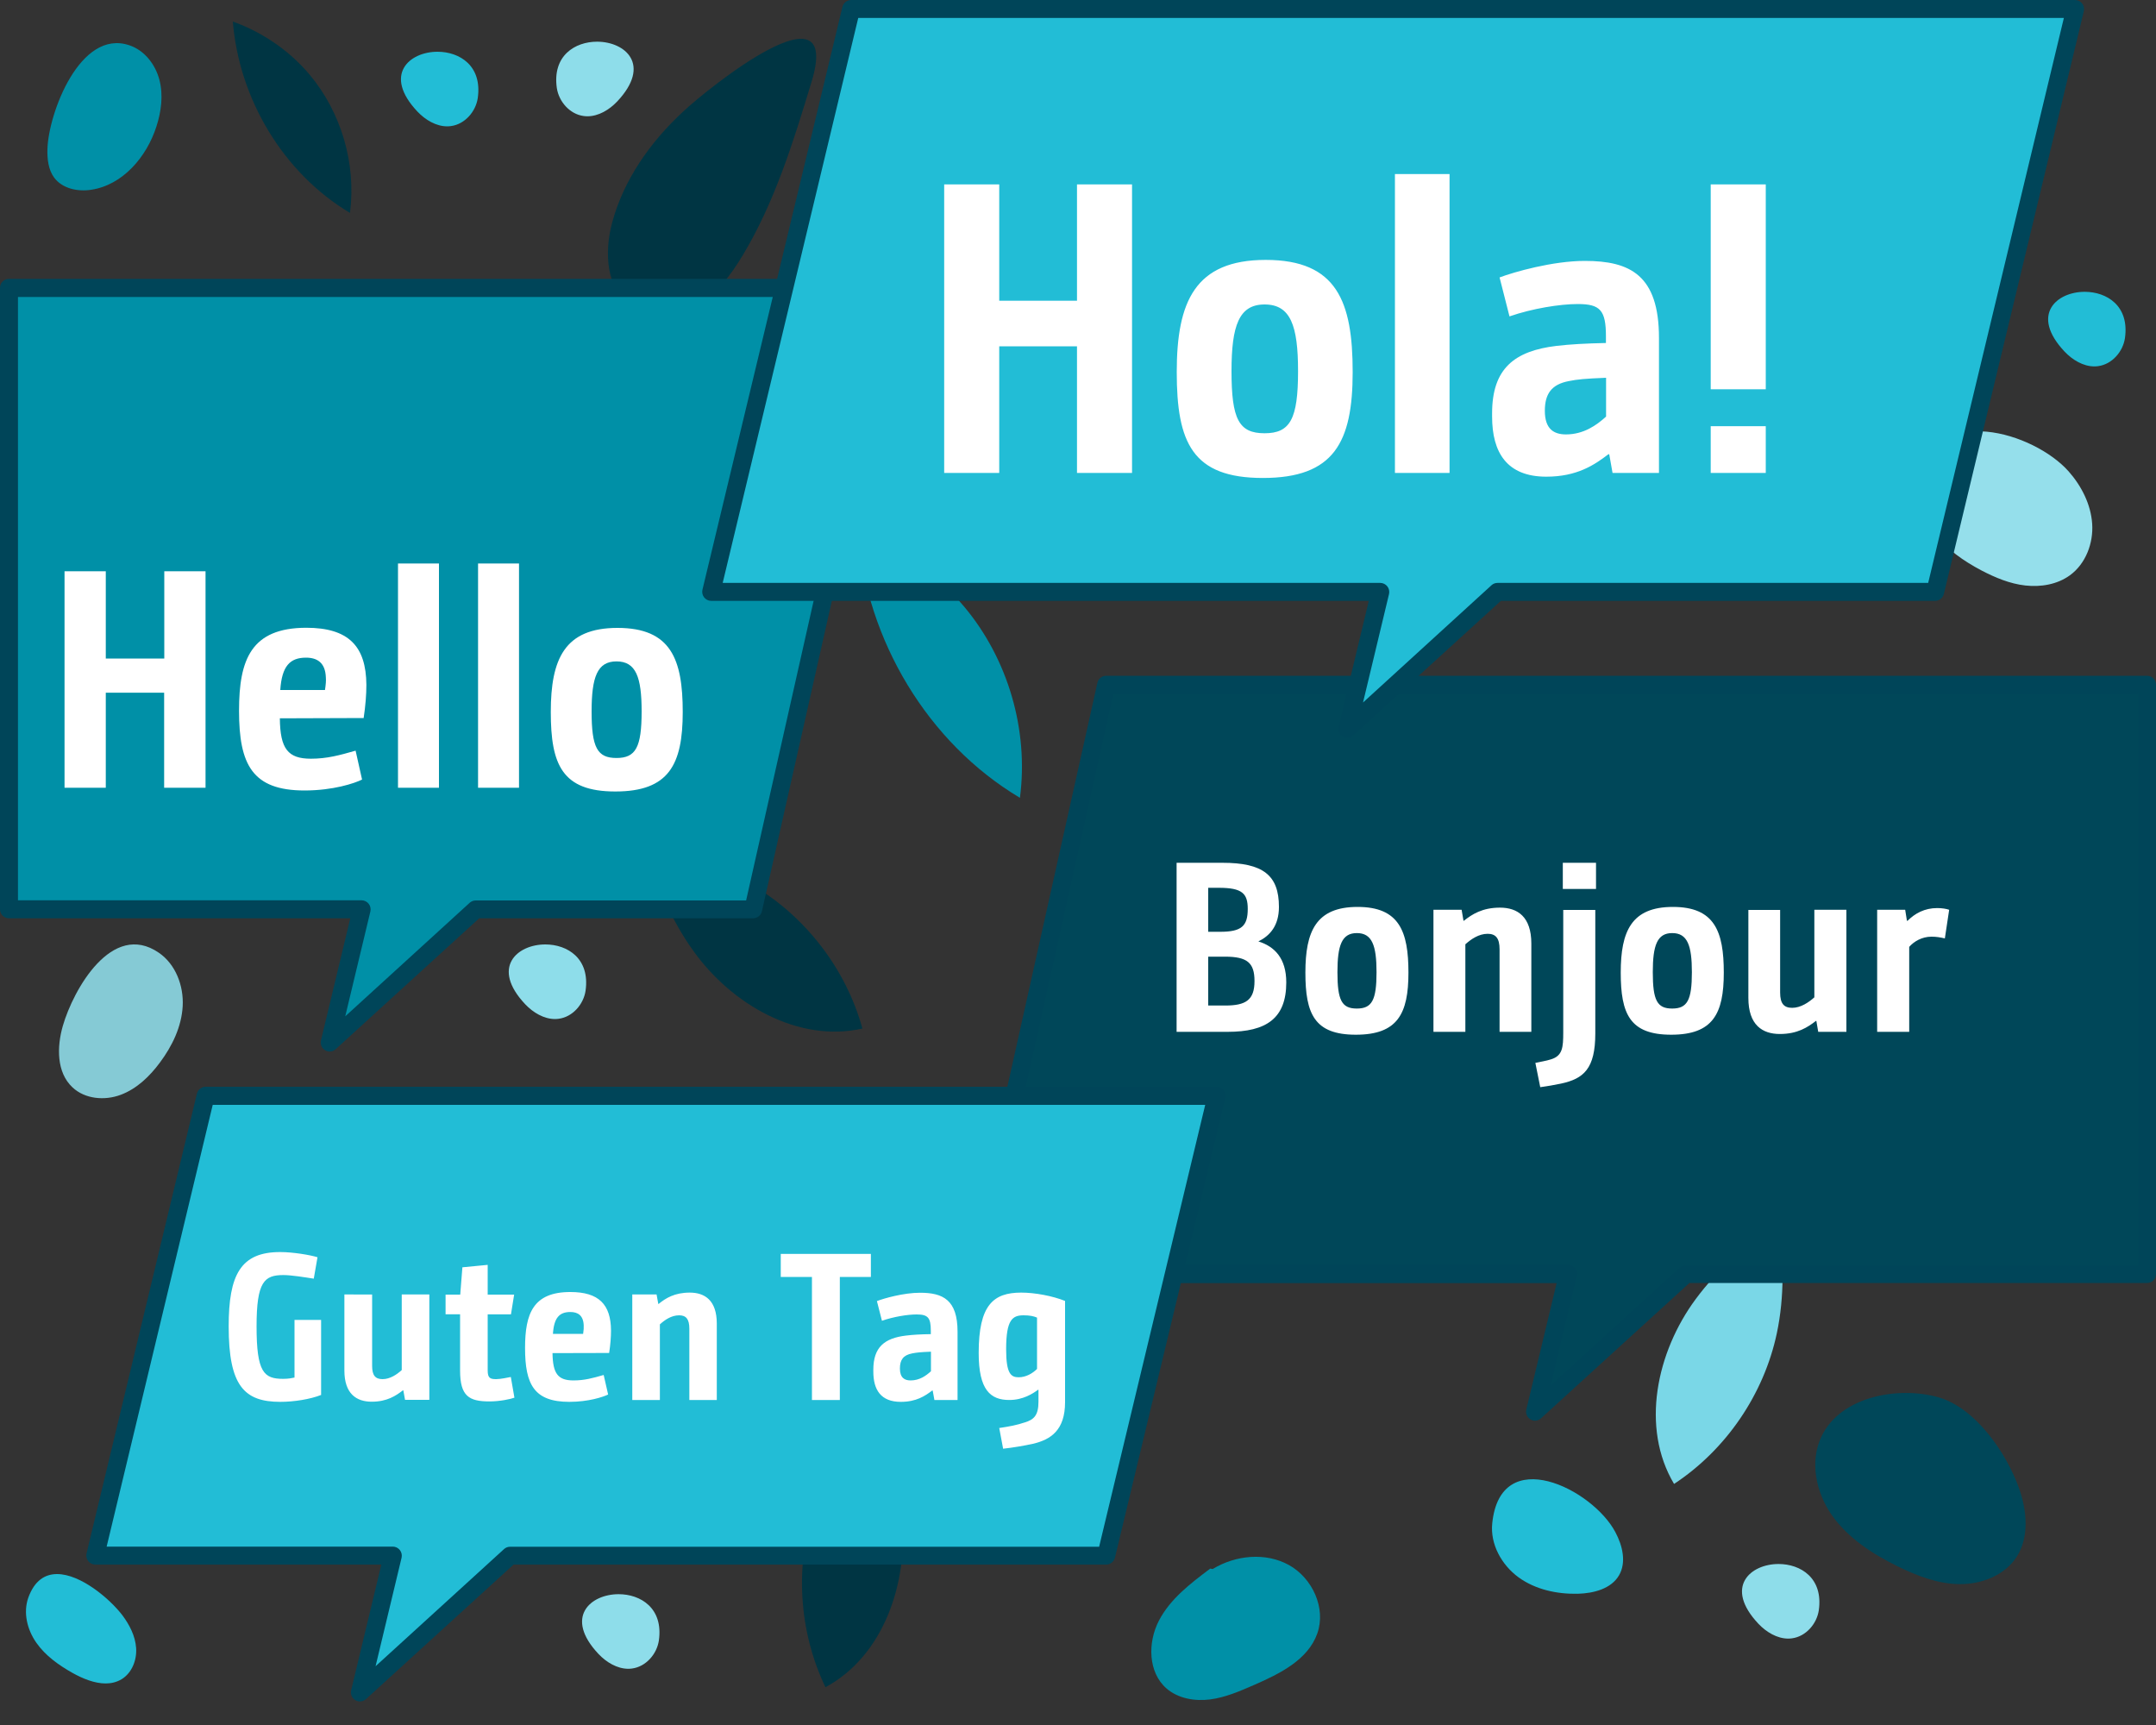 <?xml version="1.0" encoding="utf-8"?>
<!-- Generator: Adobe Illustrator 27.9.0, SVG Export Plug-In . SVG Version: 6.00 Build 0)  -->
<svg version="1.1" id="Ebene_1" xmlns="http://www.w3.org/2000/svg" xmlns:xlink="http://www.w3.org/1999/xlink" x="0px" y="0px"
	 viewBox="0 0 1500 1200" style="enable-background:new 0 0 1500 1200;" xml:space="preserve">
<rect x="0" y="0" width="1500" height="1200" fill="#333333" stroke="none"/>
<style type="text/css">
	.st0{clip-path:url(#SVGID_00000042734962582207499780000010247967704444944547_);fill:#003543;}
	.st1{clip-path:url(#SVGID_00000042734962582207499780000010247967704444944547_);fill:#7AD7E7;}
	.st2{clip-path:url(#SVGID_00000042734962582207499780000010247967704444944547_);fill:#0090A7;}
	.st3{clip-path:url(#SVGID_00000042734962582207499780000010247967704444944547_);fill:#22BDD6;}
	.st4{clip-path:url(#SVGID_00000042734962582207499780000010247967704444944547_);fill:#8EDDEA;}
	.st5{clip-path:url(#SVGID_00000042734962582207499780000010247967704444944547_);fill:#85CAD5;}
	.st6{clip-path:url(#SVGID_00000042734962582207499780000010247967704444944547_);fill:#004759;}
	.st7{clip-path:url(#SVGID_00000042734962582207499780000010247967704444944547_);fill:#95DFEB;}
	.st8{fill:#004759;}
	.st9{clip-path:url(#SVGID_00000140711778849320152060000018404584813779048638_);fill:#004559;}
	.st10{fill:#0090A7;}
	.st11{clip-path:url(#SVGID_00000062900334616421227350000004890471002873134770_);fill:#004559;}
	.st12{fill:#22BDD6;}
	.st13{clip-path:url(#SVGID_00000116921134764463605500000009245015746576305340_);fill:#004559;}
	.st14{clip-path:url(#SVGID_00000014591731044754315050000007737310545796767890_);fill:#004559;}
	.st15{clip-path:url(#SVGID_00000014591731044754315050000007737310545796767890_);fill:#FFFFFF;}
</style>
<g>
	<defs>
		<rect id="SVGID_1_" width="1500" height="1183.6"/>
	</defs>
	<clipPath id="SVGID_00000056418117508410171370000004694771121659108245_">
		<use xlink:href="#SVGID_1_"  style="overflow:visible;"/>
	</clipPath>
	<path style="clip-path:url(#SVGID_00000056418117508410171370000004694771121659108245_);fill:#003543;" d="M522.4,615.1
		C499.8,602,474.8,594.6,449,590c7.8,25.4,17.9,50,33.4,71.5c26.6,37.2,73,64.1,117.6,54C588.5,673.7,559.9,636.8,522.4,615.1"/>
	<path style="clip-path:url(#SVGID_00000056418117508410171370000004694771121659108245_);fill:#003543;" d="M566.9,1047
		c8.5-24.7,22.5-46.6,38.9-67.1c10.8,24.4,19.2,49.5,21.8,75.9c4.3,45.5-13,96.3-53.3,117.9C555.5,1134.6,552.8,1088.1,566.9,1047"
		/>
	<path style="clip-path:url(#SVGID_00000056418117508410171370000004694771121659108245_);fill:#7AD7E7;" d="M1236.2,927.5
		c5.4-25.6,4.8-51.6,1.2-77.5c-21.8,15.3-42,32.5-57.7,53.8c-27.2,36.8-38.4,89.2-15,128.5C1200.9,1008.5,1227.2,969.9,1236.2,927.5
		"/>
	<path style="clip-path:url(#SVGID_00000056418117508410171370000004694771121659108245_);fill:#003543;" d="M215.3,51.8
		C201.2,35.1,182.6,22.4,162,15c4.3,53.7,35,105.4,81.5,133.1C247.9,114,237.5,78.2,215.3,51.8"/>
	<path style="clip-path:url(#SVGID_00000056418117508410171370000004694771121659108245_);fill:#0090A7;" d="M670.7,421.9
		c-19.5-23.1-45.3-40.7-73.7-50.9c6,74.3,48.3,145.7,112.6,184C715.8,507.8,701.3,458.3,670.7,421.9"/>
	<path style="clip-path:url(#SVGID_00000056418117508410171370000004694771121659108245_);fill:#22BDD6;" d="M39.7,1095
		c-8.4,0-15.7,4.5-20,16.4c-3.7,10.4-0.8,22.3,5.6,31.4c6.3,9,15.6,15.6,25.2,21c7,3.9,15.2,7.3,23,7.3c3.9,0,7.7-0.9,11.2-3
		c7.1-4.4,10.6-13.3,10-21.7c-0.6-8.4-4.6-16.1-9.6-22.8C76.2,1112,56,1095,39.7,1095"/>
	<path style="clip-path:url(#SVGID_00000056418117508410171370000004694771121659108245_);fill:#8EDDEA;" d="M379.4,657
		c-19.6,0-38.1,16-14,41.6c5.5,5.8,13,10.3,20.8,10.3c0.9,0,1.7-0.1,2.6-0.2c9.6-1.3,17.2-10,18.6-19.5
		C410.6,666.7,394.7,657,379.4,657"/>
	<path style="clip-path:url(#SVGID_00000056418117508410171370000004694771121659108245_);fill:#8EDDEA;" d="M1237.4,1088
		c-19.6,0-38.1,16-14,41.6c5.5,5.8,13,10.3,20.8,10.3c0.9,0,1.7-0.1,2.6-0.2c9.6-1.3,17.2-10,18.6-19.5
		C1268.6,1097.7,1252.7,1088,1237.4,1088"/>
	<path style="clip-path:url(#SVGID_00000056418117508410171370000004694771121659108245_);fill:#8EDDEA;" d="M430.4,1109
		c-19.6,0-38.1,16-14,41.6c5.5,5.8,13,10.3,20.8,10.3c0.9,0,1.7-0.1,2.6-0.2c9.6-1.3,17.2-10,18.6-19.5
		C461.6,1118.7,445.7,1109,430.4,1109"/>
	<path style="clip-path:url(#SVGID_00000056418117508410171370000004694771121659108245_);fill:#8EDDEA;" d="M415.4,29
		c19.6,0,38.1,16,14,41.6c-5.5,5.8-13,10.3-20.8,10.3c-0.9,0-1.7-0.1-2.6-0.2c-9.6-1.3-17.2-10-18.6-19.5
		C384.2,38.7,400.1,29,415.4,29"/>
	<path style="clip-path:url(#SVGID_00000056418117508410171370000004694771121659108245_);fill:#22BDD6;" d="M304.4,36
		c-19.6,0-38.1,16-14,41.6c5.5,5.8,13,10.3,20.8,10.3c0.9,0,1.7-0.1,2.6-0.2c9.6-1.3,17.2-10,18.6-19.5
		C335.6,45.7,319.7,36,304.4,36"/>
	<path style="clip-path:url(#SVGID_00000056418117508410171370000004694771121659108245_);fill:#22BDD6;" d="M1450.4,203
		c-19.6,0-38.1,16-14,41.6c5.5,5.8,13,10.3,20.8,10.3c0.9,0,1.7-0.1,2.6-0.2c9.6-1.3,17.2-10,18.6-19.5
		C1481.6,212.7,1465.7,203,1450.4,203"/>
	<path style="clip-path:url(#SVGID_00000056418117508410171370000004694771121659108245_);fill:#0090A7;" d="M842,1091.2
		c-13.7,10.3-27.8,21-35.7,36.2c-7.9,15.2-7.6,36,5.3,47.2c8.1,7,19.7,9,30.4,7.6c10.7-1.4,20.7-5.8,30.6-10.1
		c17.8-7.8,37.4-17.4,43.9-35.8c6.2-17.6-3.4-38.4-19.6-47.5c-16.3-9.1-37.3-7-53.2,2.7"/>
	<path style="clip-path:url(#SVGID_00000056418117508410171370000004694771121659108245_);fill:#0090A7;" d="M33,103.7
		c-0.2,6.9,0.6,14.3,4.7,19.9c5.7,7.6,16.4,9.9,25.8,8.4c21.9-3.3,38.5-22.8,45.3-43.9c3.4-10.5,4.9-21.9,2.1-32.6
		c-2.8-10.7-10.4-20.5-20.9-24C55.7,19.9,33.7,78.9,33,103.7"/>
	<path style="clip-path:url(#SVGID_00000056418117508410171370000004694771121659108245_);fill:#85CAD5;" d="M43.7,713.7
		c-4.2,14.6-4.4,32.3,6.7,42.7c8.7,8.2,22.4,9.4,33.6,5.2c11.2-4.2,20.2-12.9,27.3-22.5c8.5-11.4,15-24.8,15.8-39.1
		c0.8-14.2-4.9-29.3-16.7-37.3C77.9,640.5,51,688.4,43.7,713.7"/>
	<path style="clip-path:url(#SVGID_00000056418117508410171370000004694771121659108245_);fill:#003543;" d="M475.4,77.5
		c-22.9,21.2-41.6,47.6-49.6,77.7c-5.4,20.4-4.1,45.6,12.9,57.9c13.1,9.5,31.8,7.9,45.8-0.2c14-8.1,24-21.6,32.3-35.4
		C539.1,140.4,552,98.5,564.6,57C586.2-13.6,493.9,60.3,475.4,77.5"/>
	<path style="clip-path:url(#SVGID_00000056418117508410171370000004694771121659108245_);fill:#003543;" d="M611.5,127.2
		c-0.3,8.1,0.3,16.6,4.6,23.6c5.3,8.6,15.6,13.4,25.7,13.6c10.1,0.2,20-3.8,28.4-9.4C700,135,711.7,92.1,696,59.8
		c-4.3-8.9-10.8-17.2-19.9-20.9C635.3,22.4,612.4,101.1,611.5,127.2"/>
	<path style="clip-path:url(#SVGID_00000056418117508410171370000004694771121659108245_);fill:#004759;" d="M1267.3,999.2
		c-8.4,17.5-3.9,39.1,7.3,55c11.2,15.8,28,26.7,45.4,35.3c13.6,6.7,28.3,12.4,43.5,12.5c15.2,0.1,31.2-6.1,39.5-18.9
		c9-13.9,7.2-32.3,1.7-47.8c-8.5-24-30-55.9-56.2-63.3C1320.9,964.2,1280.7,971.2,1267.3,999.2"/>
	<path style="clip-path:url(#SVGID_00000056418117508410171370000004694771121659108245_);fill:#95DFEB;" d="M1335.8,332.2
		c-2.8,13.6,1.9,28,10.3,39c8.4,11,20.1,19.1,32.4,25.6c9.6,5,19.8,9.3,30.6,10.5c10.8,1.2,22.2-0.7,31-7.1
		c11-8,16.4-22.3,15.5-35.8c-0.9-13.5-7.4-26.3-16.4-36.5C1414.9,300.6,1346.4,280.2,1335.8,332.2"/>
	<path style="clip-path:url(#SVGID_00000056418117508410171370000004694771121659108245_);fill:#22BDD6;" d="M1038.2,1059.7
		c-1.5,14.5,6.5,28.9,18.2,37.5c11.8,8.6,26.8,11.8,41.3,11.5c11-0.3,23.2-3.4,28.7-12.8c5.3-9.1,2.4-20.8-2.5-30
		C1108,1035.7,1043.9,1003.8,1038.2,1059.7"/>
</g>
<polygon class="st8" points="1493.7,476.2 769.6,476.2 678.2,886.3 1091,886.3 1068,982 1172.9,886.3 1493.8,886.3 "/>
<g>
	<defs>
		<rect id="SVGID_00000049194676790740487200000010861456104032649121_" width="1500" height="1183.6"/>
	</defs>
	<clipPath id="SVGID_00000047047122306642903630000002763837125561782681_">
		<use xlink:href="#SVGID_00000049194676790740487200000010861456104032649121_"  style="overflow:visible;"/>
	</clipPath>
	<path style="clip-path:url(#SVGID_00000047047122306642903630000002763837125561782681_);fill:#004559;" d="M686,880h405
		c1.9,0,3.7,0.9,4.9,2.4c1.2,1.5,1.6,3.5,1.2,5.3l-18.2,76l89.9-82c1.2-1,2.7-1.6,4.2-1.6h314.6l0-397.5H774.6L686,880z M1068,988.3
		c-1.1,0-2.2-0.3-3.2-0.9c-2.4-1.4-3.5-4.2-2.9-6.8l21.1-88H678.2c-1.9,0-3.7-0.9-4.9-2.3c-1.2-1.5-1.6-3.4-1.2-5.3l91.4-410
		c0.6-2.9,3.2-4.9,6.1-4.9h724.2c3.5,0,6.2,2.8,6.2,6.2l0,410c0,1.7-0.7,3.2-1.8,4.4s-2.8,1.8-4.4,1.8h-318.4l-103.2,94.1
		C1071,987.7,1069.5,988.3,1068,988.3"/>
</g>
<polygon class="st10" points="621.5,200.2 6.2,200.2 6.2,632.6 251.6,632.6 229.4,725.3 331,632.6 524.1,632.6 "/>
<g>
	<defs>
		<rect id="SVGID_00000130645010211670058410000008797770125981183418_" width="1500" height="1183.6"/>
	</defs>
	<clipPath id="SVGID_00000032645163933906214980000012451894767869261462_">
		<use xlink:href="#SVGID_00000130645010211670058410000008797770125981183418_"  style="overflow:visible;"/>
	</clipPath>
	<path style="clip-path:url(#SVGID_00000032645163933906214980000012451894767869261462_);fill:#004559;" d="M12.5,626.3h239.1
		c1.9,0,3.7,0.9,4.9,2.4c1.2,1.5,1.6,3.5,1.2,5.3l-17.5,73l86.6-79c1.1-1,2.6-1.6,4.2-1.6h188.1l94.6-419.8H12.5V626.3z
		 M229.4,731.5c-1.1,0-2.2-0.3-3.2-0.9c-2.4-1.4-3.5-4.2-2.9-6.8l20.4-85H6.2c-3.4,0-6.2-2.8-6.2-6.2V200.2c0-3.4,2.8-6.2,6.2-6.2
		h615.2c1.9,0,3.7,0.9,4.9,2.3c1.2,1.5,1.6,3.4,1.2,5.3l-97.4,432.3c-0.6,2.8-3.2,4.9-6.1,4.9H333.4l-99.9,91.1
		C232.4,731,230.9,731.5,229.4,731.5"/>
</g>
<polygon class="st12" points="1443.8,6.2 592.2,6.2 494.8,411.8 960.3,411.8 937.4,507.1 1041.9,411.8 1346.4,411.8 "/>
<g>
	<defs>
		<rect id="SVGID_00000095331268900442405600000000586038346040037288_" width="1500" height="1183.6"/>
	</defs>
	<clipPath id="SVGID_00000173144556547697028500000016359016706570677687_">
		<use xlink:href="#SVGID_00000095331268900442405600000000586038346040037288_"  style="overflow:visible;"/>
	</clipPath>
	<path style="clip-path:url(#SVGID_00000173144556547697028500000016359016706570677687_);fill:#004559;" d="M502.8,405.5h457.5
		c1.9,0,3.7,0.9,4.9,2.4c1.2,1.5,1.6,3.5,1.2,5.3l-18.1,75.5l89.4-81.6c1.2-1.1,2.7-1.6,4.2-1.6h299.6l94.4-393H597.1L502.8,405.5z
		 M937.4,513.3c-1.1,0-2.2-0.3-3.2-0.9c-2.4-1.4-3.5-4.2-2.9-6.8l21-87.6H494.8c-1.9,0-3.7-0.9-4.9-2.4c-1.2-1.5-1.6-3.5-1.2-5.3
		L586.1,4.8c0.7-2.8,3.2-4.8,6.1-4.8h851.5c1.9,0,3.7,0.9,4.9,2.4c1.2,1.5,1.6,3.5,1.2,5.3l-97.4,405.5c-0.7,2.8-3.2,4.8-6.1,4.8
		h-302.1l-102.7,93.6C940.4,512.8,938.9,513.3,937.4,513.3"/>
</g>
<polygon class="st12" points="846.3,762.3 143,762.3 66.2,1082.1 273.3,1082.1 250.4,1177.4 354.8,1082.1 769.5,1082.1 "/>
<g>
	<defs>
		<rect id="SVGID_00000165935486982771478160000013072038932590215067_" width="1500" height="1183.6"/>
	</defs>
	<clipPath id="SVGID_00000095313419639218924790000007205375210766171303_">
		<use xlink:href="#SVGID_00000165935486982771478160000013072038932590215067_"  style="overflow:visible;"/>
	</clipPath>
	<path style="clip-path:url(#SVGID_00000095313419639218924790000007205375210766171303_);fill:#004559;" d="M74.2,1075.9h199.1
		c1.9,0,3.7,0.9,4.9,2.4c1.2,1.5,1.6,3.5,1.2,5.3l-18.1,75.5l89.4-81.5c1.2-1.1,2.7-1.6,4.2-1.6h409.8l73.8-307.4H148L74.2,1075.9z
		 M250.4,1183.6c-1.1,0-2.2-0.3-3.2-0.9c-2.4-1.4-3.5-4.2-2.9-6.8l21-87.5H66.3c-1.9,0-3.7-0.9-4.9-2.4c-1.2-1.5-1.6-3.5-1.2-5.3
		L137,760.8c0.7-2.8,3.2-4.8,6.1-4.8h703.3c1.9,0,3.7,0.9,4.9,2.4c1.2,1.5,1.6,3.5,1.2,5.3l-76.8,319.9c-0.7,2.8-3.2,4.8-6.1,4.8
		H357.3L254.6,1182C253.4,1183.1,251.9,1183.6,250.4,1183.6"/>
	<path style="clip-path:url(#SVGID_00000095313419639218924790000007205375210766171303_);fill:#FFFFFF;" d="M1306,717.8h22.3v-59.1
		c3.2-3.7,8.8-7.1,15.5-7.1c3.5,0,6.2,0.5,9.3,1.2l3-19.9c-1.9-0.7-5.1-1.2-8.3-1.2c-8.8,0-15.5,3.7-20.6,8.8h-0.5l-1.2-7.6H1306
		V717.8z M1216.4,632.9v61.3c0,18.9,9.8,25.1,21.9,25.1c12.3,0,19.4-4.7,25.1-9.1h0.3l1.3,7.6h19.6v-84.9h-22.3v60.9
		c-3.9,3.5-9.5,7.3-15.4,7.3c-5.7,0-8.4-2.9-8.4-10.6v-57.5H1216.4z M1163.4,701.6c-10.5,0-13.5-5.7-13.5-25.3
		c0-18.6,3-27.2,13.5-27.2c10.6,0,13.7,8.6,13.7,27.2C1177.1,695.8,1173.9,701.6,1163.4,701.6 M1162.7,719.8
		c29,0,36.6-14.5,36.6-43.2c0-28.7-6.4-45.7-35.4-45.7c-28.9,0-36.3,17-36.3,45.7C1127.6,705.3,1133.9,719.8,1162.7,719.8
		 M1087.3,618.4h23.1v-18.2h-23.1V618.4z M1071.6,756.3c5.4-0.8,8.8-1.3,14.5-2.5c15.7-3.4,23.8-10.3,23.8-34.9v-85.9h-22.3v85.2
		c0,10.5-0.5,16.2-8.4,18.7c-3.7,1.2-7.6,1.7-11,2.5L1071.6,756.3z M997.2,717.8h22.3v-60.9c3.9-3.5,9.3-7.3,15.5-7.3
		c5.6,0,8.3,3,8.3,10.8v57.4h22.1v-61.4c0-18.7-9.6-25-21.8-25c-12.3,0-19.4,4.6-25.1,9.1h-0.3l-1.3-7.6h-19.6V717.8z M944,701.6
		c-10.5,0-13.5-5.7-13.5-25.3c0-18.6,3-27.2,13.5-27.2c10.6,0,13.7,8.6,13.7,27.2C957.7,695.8,954.5,701.6,944,701.6 M943.3,719.8
		c29,0,36.6-14.5,36.6-43.2c0-28.7-6.4-45.7-35.4-45.7c-28.9,0-36.3,17-36.3,45.7C908.2,705.3,914.5,719.8,943.3,719.8 M840.6,699.6
		v-34.1h11.6c15.5,0,20.6,4.2,20.6,17c0,13.3-6.2,17-20.4,17H840.6z M840.6,648.1v-30.5h7.4c16.2,0,20.1,3.9,20.1,14.7
		c0,12-4.4,15.9-19.2,15.9H840.6z M854.1,717.8c27,0,40.8-9.4,40.8-34.4c0-16.7-8.1-25-19.4-28.5c7.9-3.9,14.3-10.8,14.3-24
		c0-22.1-11.1-30.7-39.3-30.7h-31.9v117.6H854.1z"/>
	<path style="clip-path:url(#SVGID_00000095313419639218924790000007205375210766171303_);fill:#FFFFFF;" d="M428.9,527.3
		c-13.4,0-17.3-7.3-17.3-32.4c0-23.8,3.9-34.8,17.3-34.8c13.6,0,17.5,11,17.5,34.8C446.4,519.9,442.3,527.3,428.9,527.3
		 M428.1,550.6c37.2,0,46.9-18.6,46.9-55.3c0-36.7-8.2-58.5-45.4-58.5c-36.9,0-46.4,21.8-46.4,58.5
		C383.2,532,391.1,550.6,428.1,550.6 M332.6,548h28.5V392h-28.5V548z M276.9,548h28.5V392h-28.5V548z M195,480
		c1.1-16.6,6.7-22.5,17.9-22.5c7.8,0,13.4,3.5,13.8,13.6c0.2,2.6,0,4.8-0.6,8.9H195z M166.3,494.4c0,37.6,9.3,55.5,45.6,55.5
		c19.9,0,34.8-5,40-7.6l-4.5-20.1c-11.2,3.2-19.9,5.6-31.1,5.6c-16,0-21.4-6.9-21.6-28.1l58.3-0.2c1.3-8.6,1.9-16.4,1.9-23.1
		c-0.2-27-12.5-39.7-41.9-39.7C174.7,436.8,166.3,458.8,166.3,494.4 M44.9,548h28.7v-66.1h40.6V548H143V397.4h-28.7v60.7H73.6v-60.7
		H44.9V548z"/>
	<path style="clip-path:url(#SVGID_00000095313419639218924790000007205375210766171303_);fill:#FFFFFF;" d="M700,938.6
		c0-20.8,4.5-23.6,12.2-23.6c4.2,0,7,0.6,9.3,1.6v35.7c-3.1,3.1-7.7,5.8-12.8,5.8C703.4,958.1,700,955.7,700,938.6 M697.9,1007.8
		c6.6-0.7,15.3-2.2,20.6-3.4c12.7-2.9,22.5-9.6,22.5-29v-70.4c-8.7-3.5-21-5.8-30.5-5.8c-19.4,0-29.6,8.6-29.6,42
		c0,25.8,8.2,32.7,21.3,32.7c9.6,0,16.3-4.4,20-7.1h0.3v8.3c0,9.5-3.2,12.5-9.5,14.4c-5.7,1.9-10.5,2.8-17.8,3.9L697.9,1007.8z
		 M647.6,954c-3.4,3.1-7.9,6.3-14.1,6.3c-4.2,0-7.4-1.9-7.4-8.3c0-6,2.3-9.3,8.5-10.5c3.1-0.6,5.5-0.9,13.1-1.2V954z M666.2,973.9
		v-47.5c0-22.2-10.2-27.1-26.1-27.1c-11.4,0-25.1,3.9-30,5.8l3.5,13.7c8-2.8,17.8-4.4,24.1-4.4c7.9,0,9.9,2.2,9.9,11.4v2.3
		c-7.1,0.1-12.5,0.4-17.3,1c-14.9,1.8-22.7,8-22.7,23.8v1.2c0,12.7,5.2,21.1,19.1,21.1c10.8,0,16.9-4.1,21.9-7.9h0.3l1.2,6.6H666.2z
		 M564.9,973.9h19.4v-85.6h21.6v-16h-62.7v16h21.7V973.9z M439.9,973.9h19.2v-52.6c3.4-3.1,8-6.3,13.4-6.3c4.8,0,7.1,2.6,7.1,9.3
		v49.6h19.1v-53.1c0-16.2-8.3-21.6-18.8-21.6c-10.6,0-16.8,3.9-21.7,7.9H458l-1.2-6.6h-16.9V973.9z M384.7,927.9
		c0.7-11.2,4.5-15.2,12.1-15.2c5.2,0,9,2.3,9.3,9.2c0.1,1.8,0,3.2-0.4,6H384.7z M365.3,937.7c0,25.4,6.3,37.5,30.8,37.5
		c13.4,0,23.5-3.4,27-5.1l-3.1-13.6c-7.6,2.2-13.4,3.8-21,3.8c-10.8,0-14.4-4.7-14.6-19l39.4-0.1c0.9-5.8,1.3-11.1,1.3-15.6
		c-0.1-18.2-8.5-26.8-28.3-26.8C371,898.8,365.3,913.7,365.3,937.7 M320.1,953.5c0,17.8,6.3,21.4,20.4,21.4c7.3,0,14.7-1.6,17.4-2.6
		l-2.5-14.4c-1.7,0.3-7.1,1.5-10.1,1.5c-4.1,0-6-0.6-6-6v-39.1h16.2l2.2-13.7h-18.4v-20.7l-17.6,1.7l-1.5,19H310v13.7h10.1V953.5z
		 M239.6,900.5v52.9c0,16.3,8.5,21.7,19,21.7c10.6,0,16.8-4.1,21.7-7.9h0.3l1.2,6.6h16.9v-73.3h-19.2v52.6
		c-3.4,3.1-8.2,6.3-13.3,6.3c-5,0-7.3-2.5-7.3-9.2v-49.7H239.6z M159.1,922.7c0,41.3,10.8,52.5,35.9,52.5c9.5,0,20.8-1.8,28.4-4.8
		v-52.2h-18.5v40.1c-1.9,0.4-4.2,0.9-7.9,0.9c-13.4,0-18.5-4.5-18.5-36.5c0-31.2,5.4-35.7,18.7-35.7c5.5,0,14.6,1.5,21.1,2.5
		l2.6-14.9c-5.1-1.6-17.2-3.6-25.8-3.6C167.3,870.9,159.1,887,159.1,922.7"/>
	<path style="clip-path:url(#SVGID_00000095313419639218924790000007205375210766171303_);fill:#FFFFFF;" d="M1190.2,329h38.3v-32.5
		h-38.3V329z M1190.2,270.8h38.3V128.3h-38.3V270.8z M1117.4,289.8c-6.6,6-15.6,12.4-27.9,12.4c-8.4,0-14.7-3.7-14.7-16.4
		c0-11.8,4.6-18.4,16.7-20.7c6-1.2,10.9-1.7,25.9-2.3V289.8z M1154.2,329v-93.9c0-43.8-20.2-53.6-51.6-53.6
		c-22.5,0-49.5,7.8-59.3,11.5l6.9,27.1c15.8-5.5,35.1-8.6,47.5-8.6c15.6,0,19.6,4.3,19.6,22.5v4.6c-14.1,0.3-24.8,0.9-34.3,2
		c-29.4,3.5-44.9,15.8-44.9,46.9v2.3c0,25.1,10.4,41.8,37.7,41.8c21.3,0,33.4-8.1,43.2-15.6h0.6l2.3,13H1154.2z M970.5,329h38V121.1
		h-38V329z M879.8,301.4c-17.9,0-23-9.8-23-43.2c0-31.7,5.2-46.4,23-46.4c18.1,0,23.3,14.7,23.3,46.4
		C903.1,291.6,897.6,301.4,879.8,301.4 M878.6,332.5c49.5,0,62.5-24.8,62.5-73.7s-10.9-78-60.5-78c-49.2,0-61.9,29.1-61.9,78
		S829.4,332.5,878.6,332.5 M656.9,329h38.3v-88.1h54.1V329h38.3V128.3h-38.3v80.9h-54.1v-80.9h-38.3V329z"/>
</g>
</svg>
